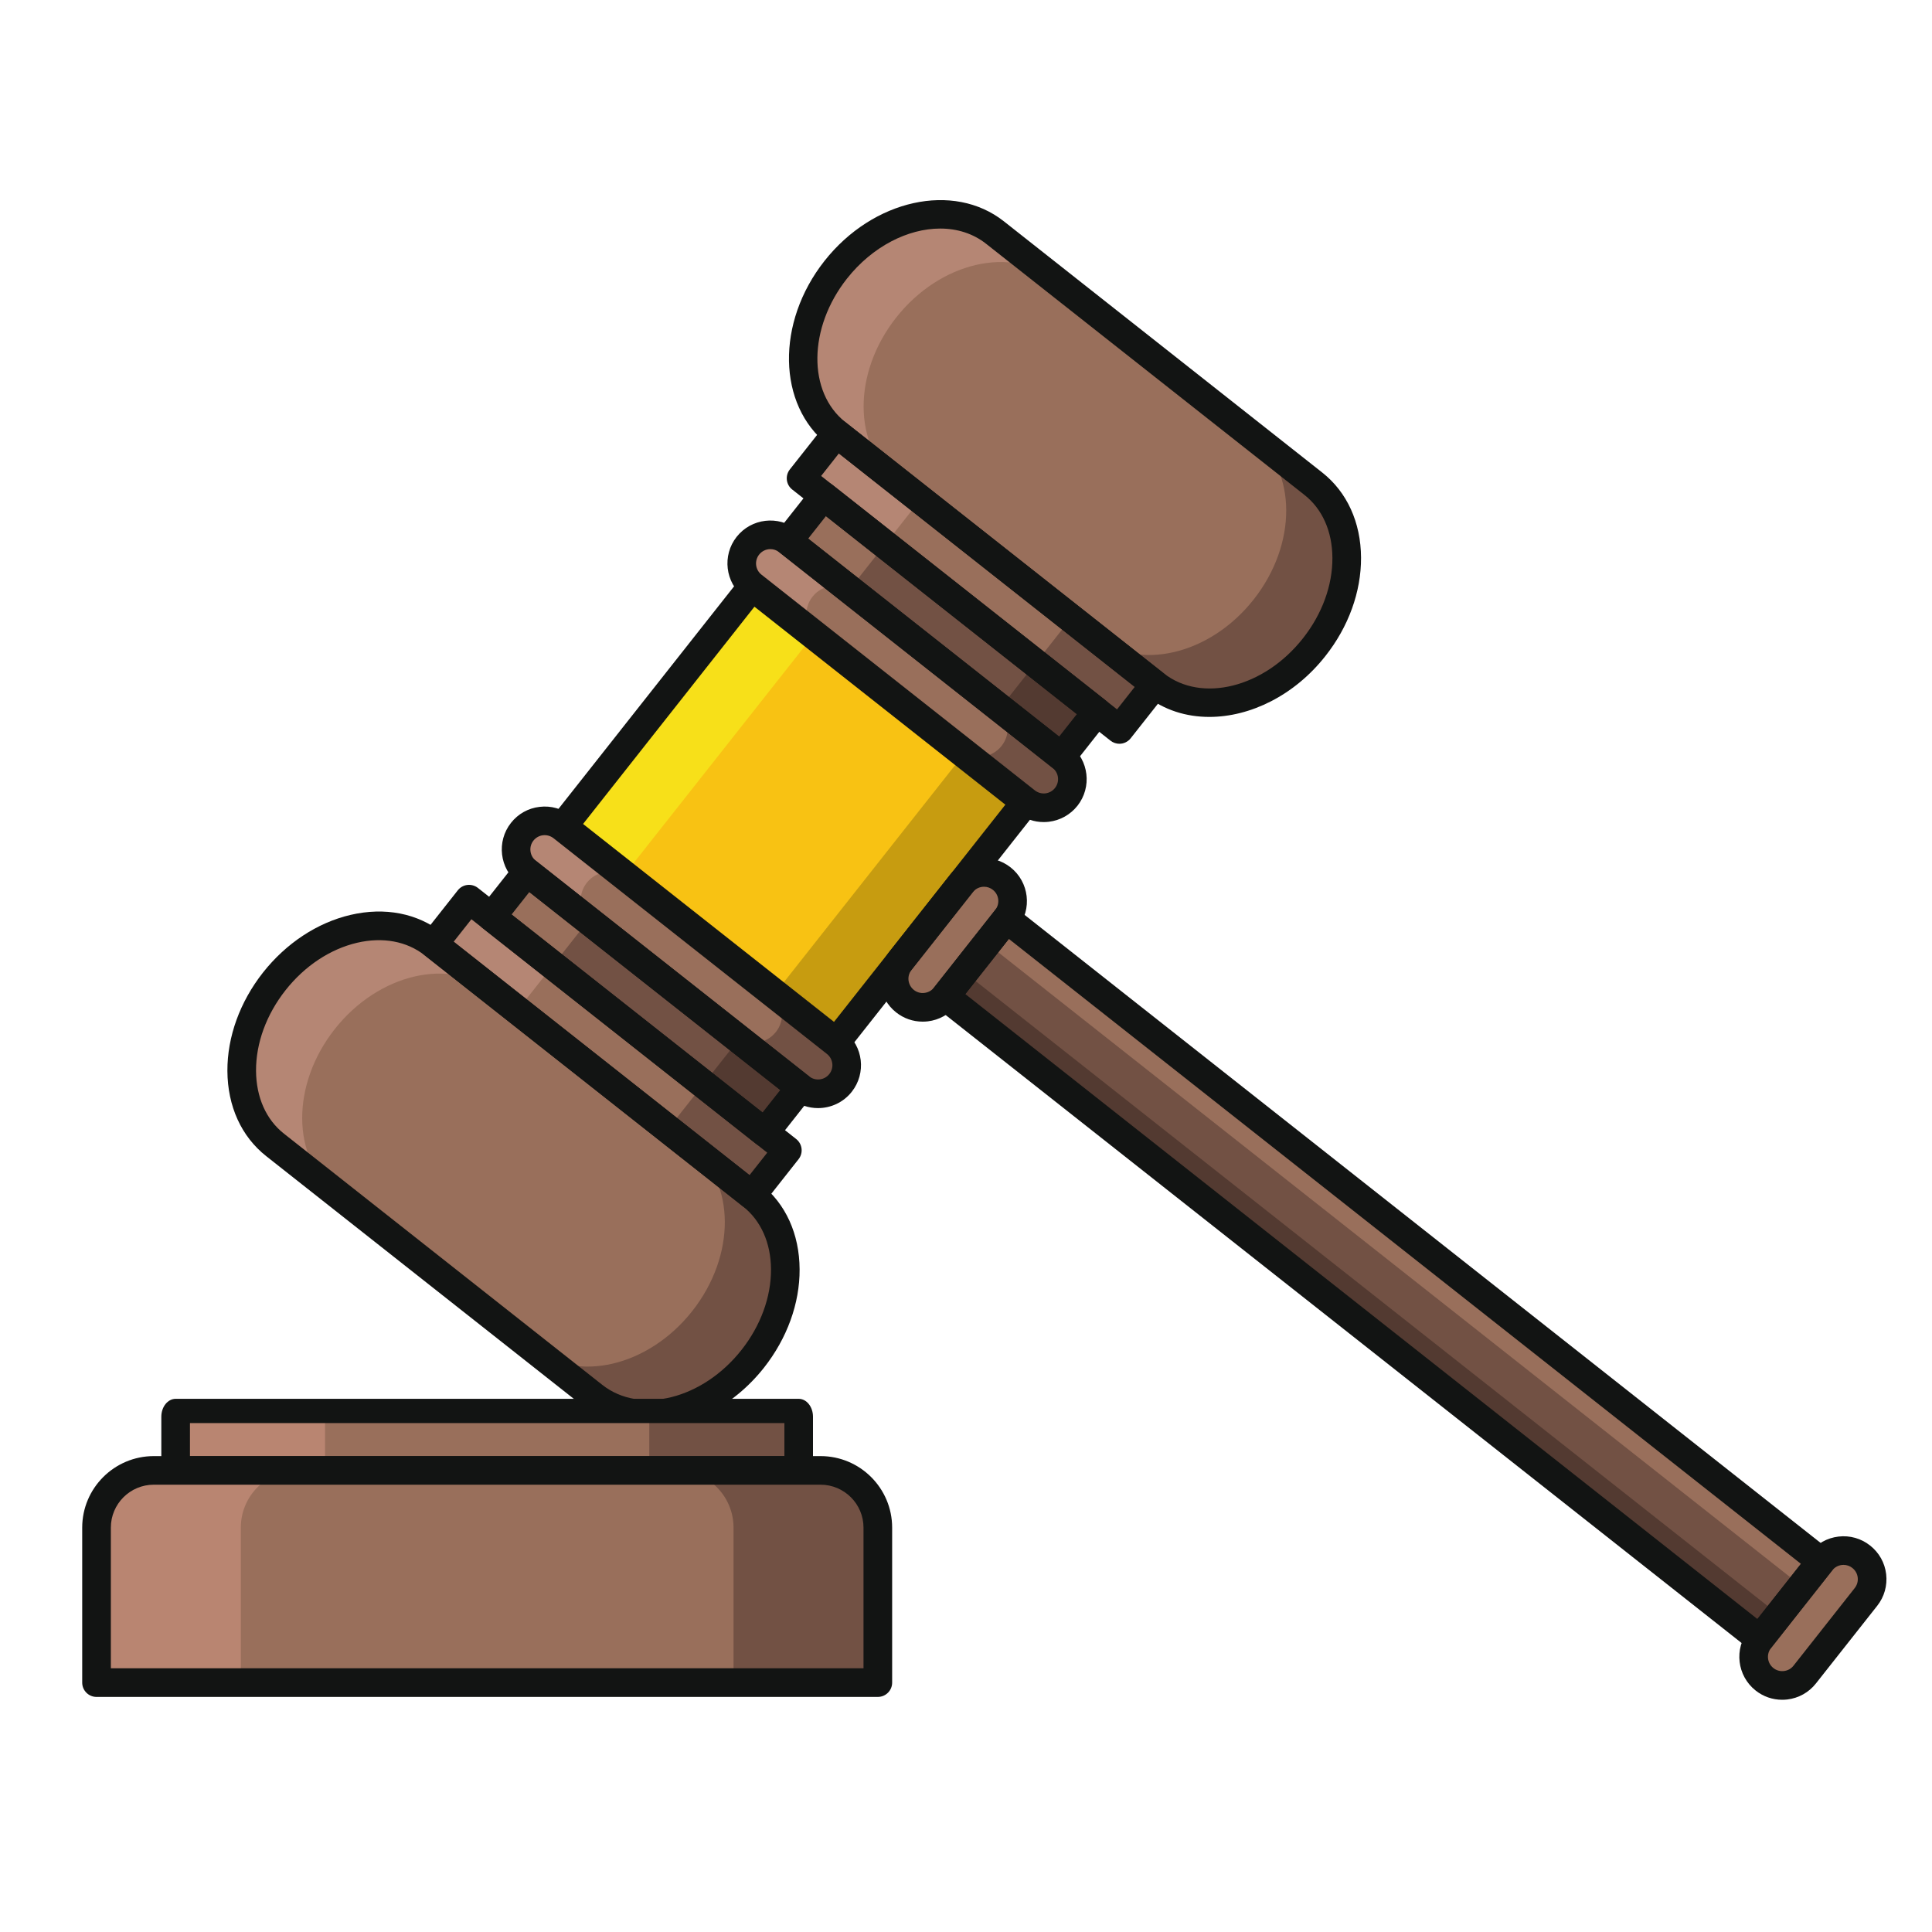<?xml version="1.0" encoding="UTF-8"?>
<svg width="40px" height="40px" viewBox="0 0 40 40" version="1.1" xmlns="http://www.w3.org/2000/svg" xmlns:xlink="http://www.w3.org/1999/xlink">
    <!-- Generator: Sketch 63.1 (92452) - https://sketch.com -->
    <title>Legal_40x40</title>
    <desc>Created with Sketch.</desc>
    <g id="Legal_40x40" stroke="none" stroke-width="1" fill="none" fill-rule="evenodd">
        <g id="Habilidades/ley" transform="translate(0, 3)">
            <g id="shutterstock_1011858283-(1)" transform="translate(1, 1)">
                <polyline id="Fill-112" fill="#F8C213" points="16.316 17.573 10.656 13.108 14.571 8.145 20.231 12.611 16.316 17.573"></polyline>
                <polyline id="Fill-113" fill="#F7E019" points="11.927 14.111 10.656 13.108 14.571 8.145 15.843 9.149 11.927 14.111"></polyline>
                <polyline id="Fill-114" fill="#C79C10" points="16.316 17.573 15.044 16.57 18.959 11.608 20.231 12.611 16.316 17.573"></polyline>
                <polyline id="Fill-115" fill="#725144" points="15.57 18.519 9.91 14.053 9.176 14.983 14.836 19.449 15.57 18.519"></polyline>
                <polyline id="Fill-116" fill="#996F5B" points="10.448 15.987 9.176 14.983 9.91 14.053 11.182 15.056 10.448 15.987"></polyline>
                <polyline id="Fill-117" fill="#533A31" points="14.836 19.449 13.564 18.446 14.299 17.515 15.57 18.519 14.836 19.449"></polyline>
                <polyline id="Fill-118" fill="#725144" points="20.977 11.666 15.316 7.2 16.051 6.27 21.711 10.736 20.977 11.666"></polyline>
                <polyline id="Fill-119" fill="#996F5B" points="16.588 8.204 15.316 7.2 16.051 6.27 17.322 7.273 16.588 8.204"></polyline>
                <polyline id="Fill-120" fill="#533A31" points="20.977 11.666 19.705 10.663 20.439 9.732 21.711 10.736 20.977 11.666"></polyline>
                <path d="M20.977,11.666 L15.316,7.2 C15.059,6.997 14.687,7.041 14.484,7.299 C14.281,7.555 14.325,7.928 14.582,8.131 L20.243,12.596 C20.5,12.799 20.872,12.755 21.075,12.498 C21.278,12.241 21.234,11.869 20.977,11.666" id="Fill-121" fill="#996F5B"></path>
                <path d="M15.822,8.354 C16.024,8.097 16.397,8.053 16.654,8.256 L15.316,7.2 C15.059,6.997 14.687,7.041 14.484,7.299 C14.281,7.555 14.325,7.928 14.582,8.131 L15.92,9.186 C15.663,8.983 15.619,8.611 15.822,8.354" id="Fill-122" fill="#B58674"></path>
                <path d="M19.737,11.443 C19.94,11.186 19.896,10.813 19.639,10.611 L20.977,11.666 C21.234,11.869 21.278,12.241 21.075,12.498 C20.872,12.755 20.5,12.799 20.243,12.596 L18.905,11.541 C19.162,11.744 19.535,11.7 19.737,11.443" id="Fill-123" fill="#725144"></path>
                <path d="M15.57,18.519 L9.91,14.053 C9.653,13.85 9.609,13.477 9.812,13.22 C10.015,12.963 10.387,12.919 10.644,13.122 L16.304,17.588 C16.561,17.791 16.605,18.163 16.403,18.42 C16.2,18.677 15.827,18.721 15.57,18.519" id="Fill-124" fill="#996F5B"></path>
                <path d="M11.149,14.276 C11.352,14.019 11.725,13.975 11.982,14.177 L10.644,13.122 C10.387,12.919 10.015,12.963 9.812,13.22 C9.609,13.477 9.653,13.85 9.91,14.053 L11.248,15.108 C10.991,14.905 10.947,14.533 11.149,14.276" id="Fill-125" fill="#B58674"></path>
                <path d="M15.065,17.365 C15.268,17.108 15.224,16.736 14.967,16.533 L16.304,17.588 C16.561,17.791 16.605,18.163 16.403,18.42 C16.2,18.677 15.827,18.721 15.57,18.519 L14.233,17.463 C14.49,17.666 14.862,17.622 15.065,17.365" id="Fill-126" fill="#725144"></path>
                <path d="M26.191,6.014 L19.6,0.814 C18.685,0.092 17.208,0.437 16.302,1.586 C15.396,2.734 15.404,4.25 16.319,4.972 L22.91,10.172 C23.825,10.894 25.302,10.549 26.208,9.401 C27.114,8.253 27.106,6.736 26.191,6.014" id="Fill-127" fill="#996F5B"></path>
                <path d="M17.555,2.574 C18.461,1.426 19.937,1.08 20.852,1.803 L19.6,0.814 C18.685,0.092 17.208,0.437 16.302,1.586 C15.396,2.734 15.404,4.25 16.319,4.972 L17.572,5.96 C16.656,5.238 16.649,3.722 17.555,2.574" id="Fill-128" fill="#B58674"></path>
                <path d="M24.955,8.413 C25.861,7.265 25.854,5.748 24.938,5.026 L26.191,6.014 C27.106,6.736 27.114,8.253 26.208,9.401 C25.302,10.549 23.825,10.894 22.91,10.172 L21.658,9.184 C22.573,9.906 24.049,9.561 24.955,8.413" id="Fill-129" fill="#725144"></path>
                <path d="M11.287,24.904 L4.696,19.704 C3.781,18.982 3.773,17.466 4.679,16.318 C5.585,15.17 7.061,14.824 7.977,15.547 L14.567,20.747 C15.483,21.469 15.49,22.985 14.584,24.133 C13.679,25.281 12.202,25.627 11.287,24.904" id="Fill-130" fill="#996F5B"></path>
                <path d="M5.931,17.306 C6.837,16.158 8.314,15.812 9.229,16.535 L7.977,15.547 C7.061,14.824 5.585,15.17 4.679,16.318 C3.773,17.466 3.781,18.982 4.696,19.704 L5.948,20.693 C5.033,19.97 5.025,18.454 5.931,17.306" id="Fill-131" fill="#B58674"></path>
                <path d="M13.332,23.145 C14.238,21.997 14.23,20.481 13.315,19.758 L14.567,20.747 C15.483,21.469 15.49,22.985 14.584,24.133 C13.679,25.281 12.202,25.627 11.287,24.904 L10.034,23.916 C10.95,24.639 12.426,24.293 13.332,23.145" id="Fill-132" fill="#725144"></path>
                <path d="M18.908,14.289 L17.639,15.896 C17.437,16.153 17.481,16.526 17.738,16.728 C17.995,16.931 18.367,16.887 18.57,16.63 L19.838,15.023 C20.041,14.766 19.997,14.393 19.74,14.19 C19.483,13.988 19.11,14.032 18.908,14.289" id="Fill-133" fill="#996F5B"></path>
                <path d="M36.703,28.329 L35.434,29.936 C35.232,30.193 35.276,30.565 35.532,30.768 C35.789,30.971 36.162,30.927 36.365,30.67 L37.633,29.063 C37.836,28.806 37.792,28.433 37.535,28.23 C37.278,28.028 36.905,28.072 36.703,28.329" id="Fill-134" fill="#996F5B"></path>
                <polyline id="Fill-135" fill="#725144" points="35.434 29.936 18.57 16.63 19.838 15.023 36.703 28.329 35.434 29.936"></polyline>
                <polyline id="Fill-136" fill="#533A31" points="35.434 29.936 18.57 16.63 18.966 16.128 35.83 29.434 35.434 29.936"></polyline>
                <polyline id="Fill-137" fill="#996F5B" points="36.299 28.839 19.435 15.533 19.831 15.032 36.695 28.337 36.299 28.839"></polyline>
                <polyline id="Fill-138" fill="#996F5B" points="22.176 11.103 15.585 5.903 16.319 4.972 22.91 10.172 22.176 11.103"></polyline>
                <polyline id="Fill-139" fill="#725144" points="22.176 11.103 20.439 9.732 21.173 8.802 22.91 10.172 22.176 11.103"></polyline>
                <polyline id="Fill-140" fill="#B58674" points="17.322 7.273 15.585 5.903 16.319 4.972 18.056 6.343 17.322 7.273"></polyline>
                <polyline id="Fill-141" fill="#996F5B" points="15.301 19.816 8.711 14.616 7.977 15.547 14.567 20.747 15.301 19.816"></polyline>
                <polyline id="Fill-142" fill="#725144" points="14.567 20.747 12.83 19.376 13.564 18.446 15.301 19.816 14.567 20.747"></polyline>
                <polyline id="Fill-143" fill="#B58674" points="9.713 16.917 7.977 15.547 8.711 14.616 10.448 15.987 9.713 16.917"></polyline>
                <path d="M11.072,13.059 L16.267,17.157 L19.815,12.66 L14.62,8.561 L11.072,13.059 Z M16.316,17.87 C16.25,17.87 16.185,17.848 16.132,17.806 L10.472,13.34 C10.344,13.239 10.322,13.052 10.423,12.924 L14.338,7.962 C14.387,7.9 14.458,7.86 14.536,7.851 C14.614,7.842 14.693,7.864 14.754,7.913 L20.415,12.379 C20.543,12.48 20.565,12.666 20.464,12.795 L16.548,17.757 C16.5,17.819 16.429,17.859 16.351,17.868 L16.316,17.87 L16.316,17.87 Z" id="Fill-144" fill="#121413"></path>
                <path d="M14.95,7.369 C14.862,7.369 14.775,7.408 14.717,7.482 C14.668,7.544 14.646,7.621 14.655,7.7 C14.664,7.779 14.704,7.849 14.766,7.898 L20.426,12.364 C20.488,12.413 20.566,12.434 20.644,12.426 C20.723,12.416 20.793,12.377 20.842,12.315 C20.891,12.253 20.913,12.175 20.904,12.097 C20.895,12.018 20.855,11.948 20.793,11.899 L15.133,7.433 C15.079,7.39 15.014,7.369 14.95,7.369 Z M20.608,13.02 C20.409,13.02 20.217,12.954 20.059,12.829 L14.399,8.363 C14.014,8.06 13.948,7.5 14.251,7.115 C14.555,6.73 15.115,6.664 15.5,6.968 L21.16,11.433 C21.545,11.737 21.611,12.297 21.308,12.682 C21.16,12.868 20.949,12.986 20.714,13.014 C20.678,13.018 20.643,13.02 20.608,13.02 L20.608,13.02 Z" id="Fill-145" fill="#121413"></path>
                <path d="M19.373,14.359 L19.338,14.361 C19.259,14.371 19.189,14.41 19.14,14.472 L19.14,14.472 L17.872,16.08 C17.823,16.142 17.801,16.219 17.81,16.298 C17.82,16.376 17.859,16.447 17.921,16.496 C17.983,16.545 18.06,16.567 18.139,16.557 C18.218,16.548 18.288,16.509 18.337,16.447 L19.605,14.839 C19.707,14.711 19.685,14.524 19.556,14.423 C19.503,14.381 19.44,14.359 19.373,14.359 Z M18.103,17.152 C17.904,17.152 17.712,17.086 17.554,16.961 C17.368,16.814 17.25,16.603 17.222,16.367 C17.194,16.131 17.26,15.899 17.407,15.712 L18.675,14.105 C18.822,13.919 19.033,13.801 19.269,13.773 C19.504,13.745 19.737,13.811 19.923,13.958 C20.308,14.262 20.374,14.822 20.071,15.206 L18.803,16.814 C18.655,17 18.444,17.118 18.209,17.146 C18.173,17.15 18.138,17.152 18.103,17.152 L18.103,17.152 Z" id="Fill-146" fill="#121413"></path>
                <path d="M37.168,28.399 L37.133,28.401 C37.054,28.411 36.984,28.45 36.935,28.512 L36.935,28.512 L35.667,30.12 C35.566,30.248 35.588,30.434 35.716,30.535 C35.778,30.585 35.856,30.606 35.934,30.597 C36.013,30.588 36.083,30.549 36.132,30.487 L37.4,28.879 C37.449,28.817 37.471,28.739 37.462,28.661 C37.453,28.582 37.413,28.512 37.351,28.463 C37.299,28.421 37.235,28.399 37.168,28.399 Z M35.898,31.192 C35.699,31.192 35.507,31.126 35.349,31.001 C34.964,30.697 34.898,30.137 35.202,29.752 L36.47,28.145 C36.617,27.959 36.828,27.841 37.064,27.813 C37.299,27.785 37.532,27.851 37.718,27.998 C37.905,28.145 38.023,28.356 38.051,28.591 C38.078,28.827 38.013,29.06 37.866,29.246 L36.597,30.854 C36.45,31.04 36.239,31.158 36.004,31.186 C35.968,31.19 35.933,31.192 35.898,31.192 L35.898,31.192 Z" id="Fill-147" fill="#121413"></path>
                <path d="M15.733,7.151 L20.928,11.25 L21.295,10.785 L16.1,6.686 L15.733,7.151 Z M20.976,11.962 C20.912,11.962 20.847,11.941 20.793,11.899 L15.133,7.433 C15.071,7.384 15.031,7.313 15.022,7.235 C15.013,7.157 15.035,7.078 15.084,7.017 L15.818,6.086 C15.919,5.958 16.105,5.936 16.234,6.037 L21.894,10.503 C21.956,10.552 21.996,10.623 22.005,10.701 C22.014,10.779 21.992,10.857 21.943,10.919 L21.209,11.85 C21.151,11.924 21.064,11.962 20.976,11.962 L20.976,11.962 Z" id="Fill-148" fill="#121413"></path>
                <path d="M16.001,5.854 L22.127,10.687 L22.494,10.221 L16.368,5.388 L16.001,5.854 Z M22.176,11.399 C22.112,11.399 22.047,11.378 21.992,11.335 L15.402,6.135 C15.34,6.087 15.3,6.015 15.291,5.937 C15.282,5.859 15.304,5.781 15.353,5.719 L16.087,4.789 C16.188,4.66 16.374,4.639 16.503,4.74 L23.094,9.94 C23.155,9.988 23.195,10.06 23.204,10.138 C23.214,10.216 23.191,10.294 23.143,10.356 L22.409,11.286 C22.35,11.36 22.263,11.399 22.176,11.399 L22.176,11.399 Z" id="Fill-149" fill="#121413"></path>
                <path d="M18.466,0.732 C17.799,0.732 17.062,1.101 16.535,1.769 C15.732,2.787 15.717,4.12 16.503,4.74 L23.094,9.94 C23.879,10.559 25.172,10.236 25.975,9.217 C26.372,8.715 26.589,8.122 26.586,7.549 C26.583,7.002 26.378,6.539 26.007,6.247 L26.007,6.247 L19.416,1.047 C19.146,0.834 18.816,0.732 18.466,0.732 Z M24.038,10.843 C23.56,10.843 23.103,10.702 22.727,10.405 L16.136,5.205 C15.094,4.383 15.064,2.677 16.07,1.402 C17.075,0.128 18.741,-0.241 19.784,0.582 L26.374,5.782 L26.374,5.782 C26.889,6.188 27.175,6.815 27.179,7.546 C27.182,8.253 26.92,8.977 26.44,9.584 C25.798,10.399 24.885,10.843 24.038,10.843 L24.038,10.843 Z" id="Fill-150" fill="#121413"></path>
                <path d="M15.754,18.286 C15.882,18.387 16.069,18.365 16.17,18.237 C16.219,18.175 16.241,18.097 16.232,18.019 C16.222,17.94 16.183,17.87 16.121,17.821 L10.461,13.355 C10.398,13.306 10.321,13.284 10.242,13.293 C10.164,13.302 10.093,13.342 10.044,13.404 C9.995,13.466 9.973,13.544 9.983,13.622 C9.992,13.701 10.031,13.771 10.093,13.82 L15.754,18.286 Z M15.936,18.942 C15.744,18.942 15.549,18.88 15.387,18.751 L9.727,14.285 C9.342,13.982 9.276,13.422 9.579,13.037 C9.726,12.85 9.937,12.732 10.173,12.705 C10.409,12.677 10.641,12.743 10.828,12.89 L16.488,17.355 C16.873,17.659 16.939,18.219 16.635,18.604 C16.46,18.826 16.199,18.942 15.936,18.942 L15.936,18.942 Z" id="Fill-151" fill="#121413"></path>
                <path d="M9.592,14.934 L14.787,19.033 L15.154,18.568 L9.959,14.469 L9.592,14.934 Z M14.836,19.745 C14.772,19.745 14.707,19.724 14.653,19.682 L8.992,15.216 C8.931,15.167 8.891,15.096 8.882,15.018 C8.872,14.94 8.895,14.861 8.943,14.799 L9.677,13.869 C9.779,13.741 9.965,13.719 10.093,13.82 L15.754,18.286 C15.815,18.335 15.855,18.406 15.864,18.484 C15.874,18.562 15.852,18.64 15.803,18.702 L15.069,19.633 C15.01,19.707 14.924,19.745 14.836,19.745 L14.836,19.745 Z" id="Fill-152" fill="#121413"></path>
                <path d="M8.393,15.497 L14.518,20.33 L14.885,19.865 L8.76,15.032 L8.393,15.497 Z M14.567,21.043 C14.501,21.043 14.436,21.021 14.384,20.979 L7.793,15.779 C7.665,15.678 7.643,15.492 7.744,15.363 L8.478,14.433 C8.527,14.371 8.598,14.331 8.676,14.322 C8.754,14.313 8.833,14.335 8.894,14.383 L15.485,19.583 C15.613,19.685 15.635,19.871 15.534,19.999 L14.8,20.93 C14.751,20.992 14.68,21.032 14.602,21.041 L14.567,21.043 L14.567,21.043 Z" id="Fill-153" fill="#121413"></path>
                <path d="M11.47,24.672 C12.256,25.292 13.548,24.968 14.352,23.949 C14.748,23.447 14.965,22.854 14.963,22.281 C14.96,21.734 14.754,21.271 14.384,20.979 L7.793,15.779 C7.423,15.487 6.925,15.395 6.392,15.519 C5.834,15.65 5.308,15.999 4.912,16.501 C4.515,17.004 4.298,17.597 4.301,18.169 C4.304,18.717 4.509,19.18 4.88,19.472 L11.47,24.672 Z M12.415,25.576 C11.937,25.576 11.479,25.434 11.103,25.137 L4.512,19.937 C3.997,19.531 3.712,18.904 3.708,18.172 C3.705,17.466 3.967,16.742 4.446,16.134 C4.926,15.527 5.569,15.103 6.257,14.942 C6.969,14.776 7.645,14.908 8.16,15.314 L14.751,20.514 C15.266,20.92 15.551,21.547 15.555,22.279 C15.559,22.985 15.296,23.709 14.817,24.317 C14.174,25.131 13.262,25.576 12.415,25.576 L12.415,25.576 Z" id="Fill-154" fill="#121413"></path>
                <path d="M18.986,16.581 L35.385,29.52 L36.287,28.378 L19.887,15.439 L18.986,16.581 Z M35.434,30.232 C35.37,30.232 35.305,30.211 35.251,30.169 L18.386,16.863 C18.258,16.761 18.236,16.575 18.337,16.447 L19.605,14.839 C19.654,14.777 19.725,14.738 19.803,14.728 C19.881,14.719 19.96,14.741 20.021,14.79 L36.886,28.096 C36.948,28.145 36.988,28.216 36.997,28.294 C37.006,28.372 36.984,28.45 36.935,28.512 L35.667,30.12 C35.608,30.194 35.522,30.232 35.434,30.232 L35.434,30.232 Z" id="Fill-155" fill="#121413"></path>
                <path d="M15.989,26.443 L2.184,26.443 C1.529,26.443 0.998,26.973 0.998,27.628 L0.998,30.837 L17.174,30.837 L17.174,27.628 C17.174,26.973 16.644,26.443 15.989,26.443" id="Fill-156" fill="#996F5B"></path>
                <path d="M15.989,26.443 L13.001,26.443 C13.656,26.443 14.187,26.973 14.187,27.628 L14.187,30.837 L17.174,30.837 L17.174,27.628 C17.174,26.973 16.644,26.443 15.989,26.443" id="Fill-157" fill="#725144"></path>
                <polygon id="Fill-158" fill="#996F5B" points="2.637 26.443 15.536 26.443 15.536 25.258 2.637 25.258"></polygon>
                <polygon id="Fill-159" fill="#725144" points="12.443 26.443 15.536 26.443 15.536 25.258 12.443 25.258"></polygon>
                <path d="M2.184,26.443 L5.171,26.443 C4.517,26.443 3.986,26.973 3.986,27.628 L3.986,30.837 L0.998,30.837 L0.998,27.628 C0.998,26.973 1.529,26.443 2.184,26.443" id="Fill-160" fill="#B98571"></path>
                <polygon id="Fill-161" fill="#B98571" points="2.637 26.443 5.73 26.443 5.73 25.258 2.637 25.258"></polygon>
                <path d="M1.295,30.54 L16.878,30.54 L16.878,27.628 C16.878,27.138 16.479,26.739 15.989,26.739 L2.184,26.739 C1.693,26.739 1.295,27.138 1.295,27.628 L1.295,30.54 Z M17.174,31.133 L0.998,31.133 C0.835,31.133 0.702,31 0.702,30.837 L0.702,27.628 C0.702,26.811 1.367,26.147 2.184,26.147 L15.989,26.147 C16.806,26.147 17.471,26.811 17.471,27.628 L17.471,30.837 C17.471,31 17.338,31.133 17.174,31.133 L17.174,31.133 Z" id="Fill-162" fill="#121413"></path>
                <path d="M2.933,26.147 L15.24,26.147 L15.24,25.463 L2.933,25.463 L2.933,26.147 Z M2.637,26.683 C2.473,26.683 2.34,26.517 2.34,26.312 L2.34,25.332 C2.34,25.127 2.473,24.961 2.637,24.961 L15.536,24.961 C15.7,24.961 15.832,25.127 15.832,25.332 L15.832,26.312 C15.832,26.517 15.7,26.683 15.536,26.683 L2.637,26.683 Z" id="Fill-163" fill="#121413"></path>
            </g>
        </g>
    </g>
</svg>